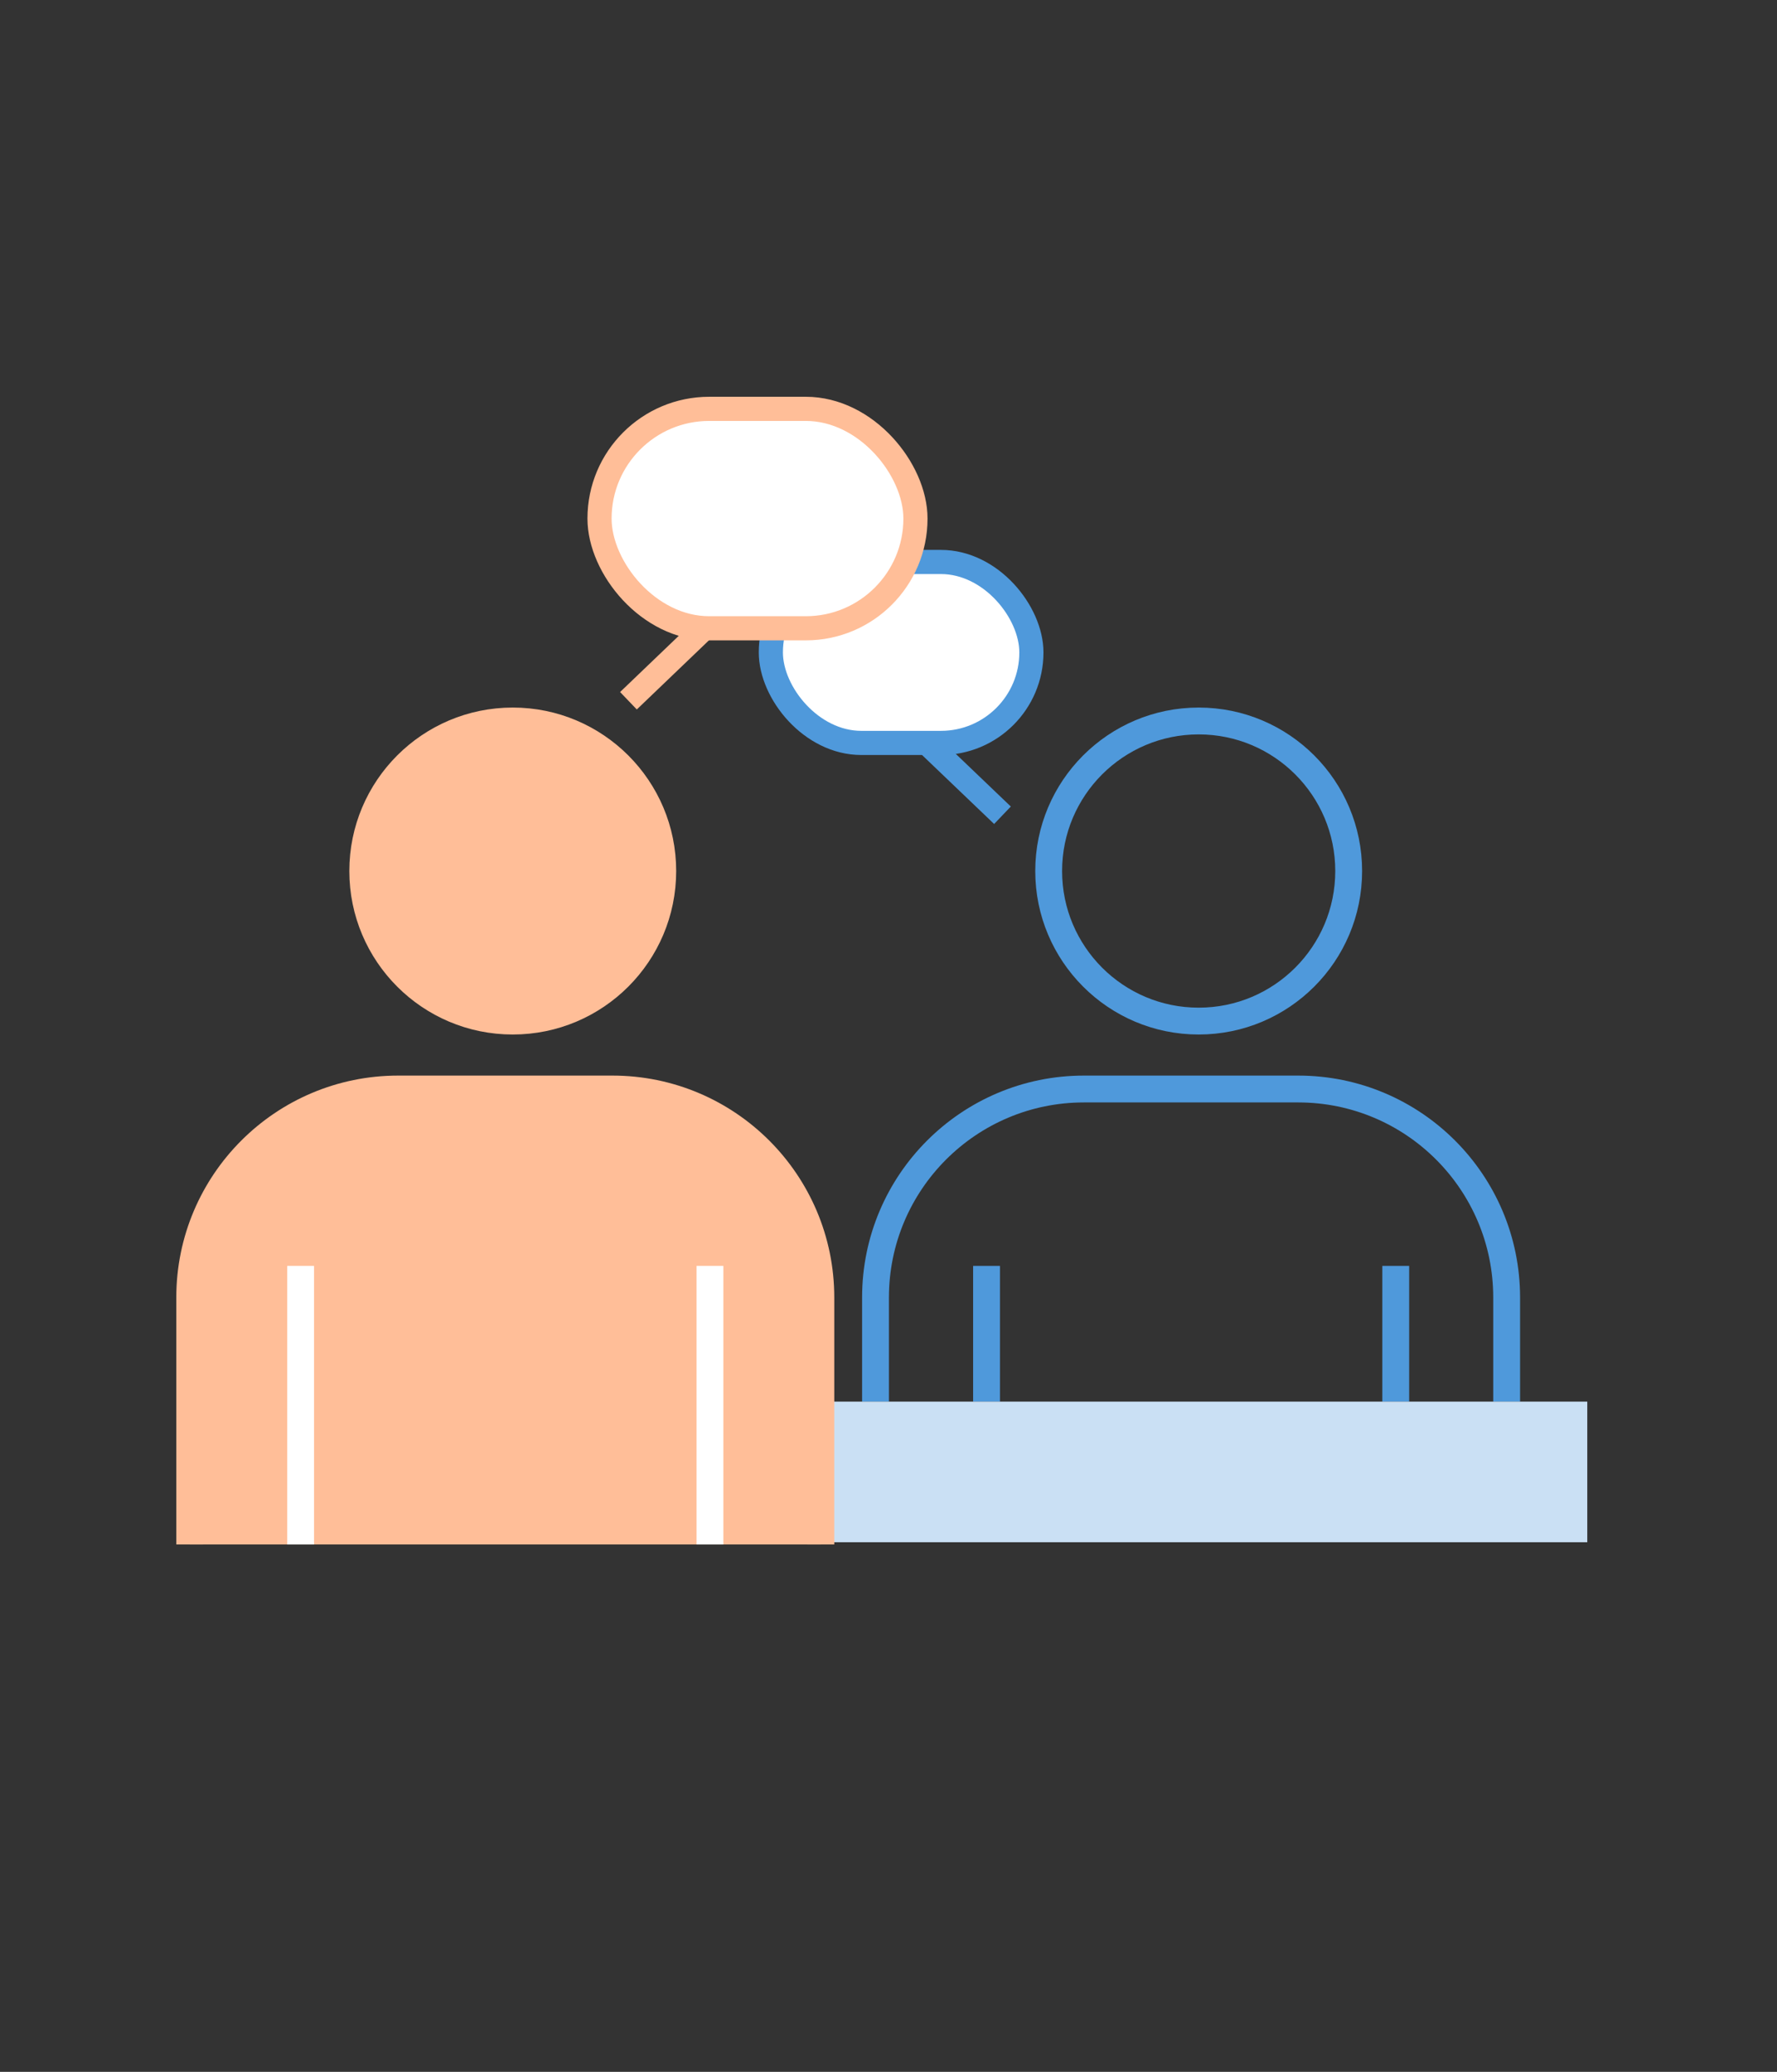 <?xml version="1.0" encoding="UTF-8"?><svg id="_レイヤー_3" xmlns="http://www.w3.org/2000/svg" viewBox="0 0 145 169"><rect x="0" y="0" width="145" height="169" fill="#333333" stroke="none"/><defs><style>.cls-1,.cls-2,.cls-3,.cls-4,.cls-5,.cls-6,.cls-7{stroke-miterlimit:10;}.cls-1,.cls-3{fill:#fff;}.cls-1,.cls-3,.cls-4,.cls-6{stroke-width:1.97px;}.cls-1,.cls-5,.cls-6{stroke:#ffbe98;}.cls-2,.cls-3,.cls-4{stroke:#4f99db;}.cls-2,.cls-4,.cls-6,.cls-7{fill:none;}.cls-2,.cls-5,.cls-7{stroke-width:2.19px;}.cls-5{fill:#ffbe98;}.cls-8{fill:#cae0f4;}.cls-7{stroke:#fff;}</style></defs><circle class="cls-2" cx="97.81" cy="71.05" r="12.24"/><line class="cls-2" x1="113.89" y1="103.26" x2="113.89" y2="114.32"/><path class="cls-2" d="M71.44,114.32v-8.48c0-9.4,7.62-17.01,17.01-17.01h17.48c9.4,0,17.01,7.62,17.01,17.01v8.48"/><line class="cls-2" x1="80.5" y1="103.26" x2="80.5" y2="114.32"/><rect class="cls-8" x="18.52" y="114.33" width="111" height="11.47"/><circle class="cls-5" cx="41.84" cy="71.05" r="12.24"/><path class="cls-5" d="M15.48,125.98v-20.14c0-9.4,7.62-17.01,17.01-17.01h17.48c9.4,0,17.01,7.62,17.01,17.01v20.14"/><line class="cls-7" x1="57.93" y1="103.26" x2="57.93" y2="125.98"/><line class="cls-7" x1="24.53" y1="103.26" x2="24.53" y2="125.98"/><rect class="cls-3" x="62.9" y="45.83" width="21.26" height="14.76" rx="7.38" ry="7.38" transform="translate(147.06 106.43) rotate(-180)"/><line class="cls-4" x1="81.8" y1="66.5" x2="75.62" y2="60.59"/><rect class="cls-1" x="48.92" y="33.35" width="25.78" height="17.9" rx="8.95" ry="8.95"/><line class="cls-6" x1="51.28" y1="57.16" x2="57.45" y2="51.25"/></svg>